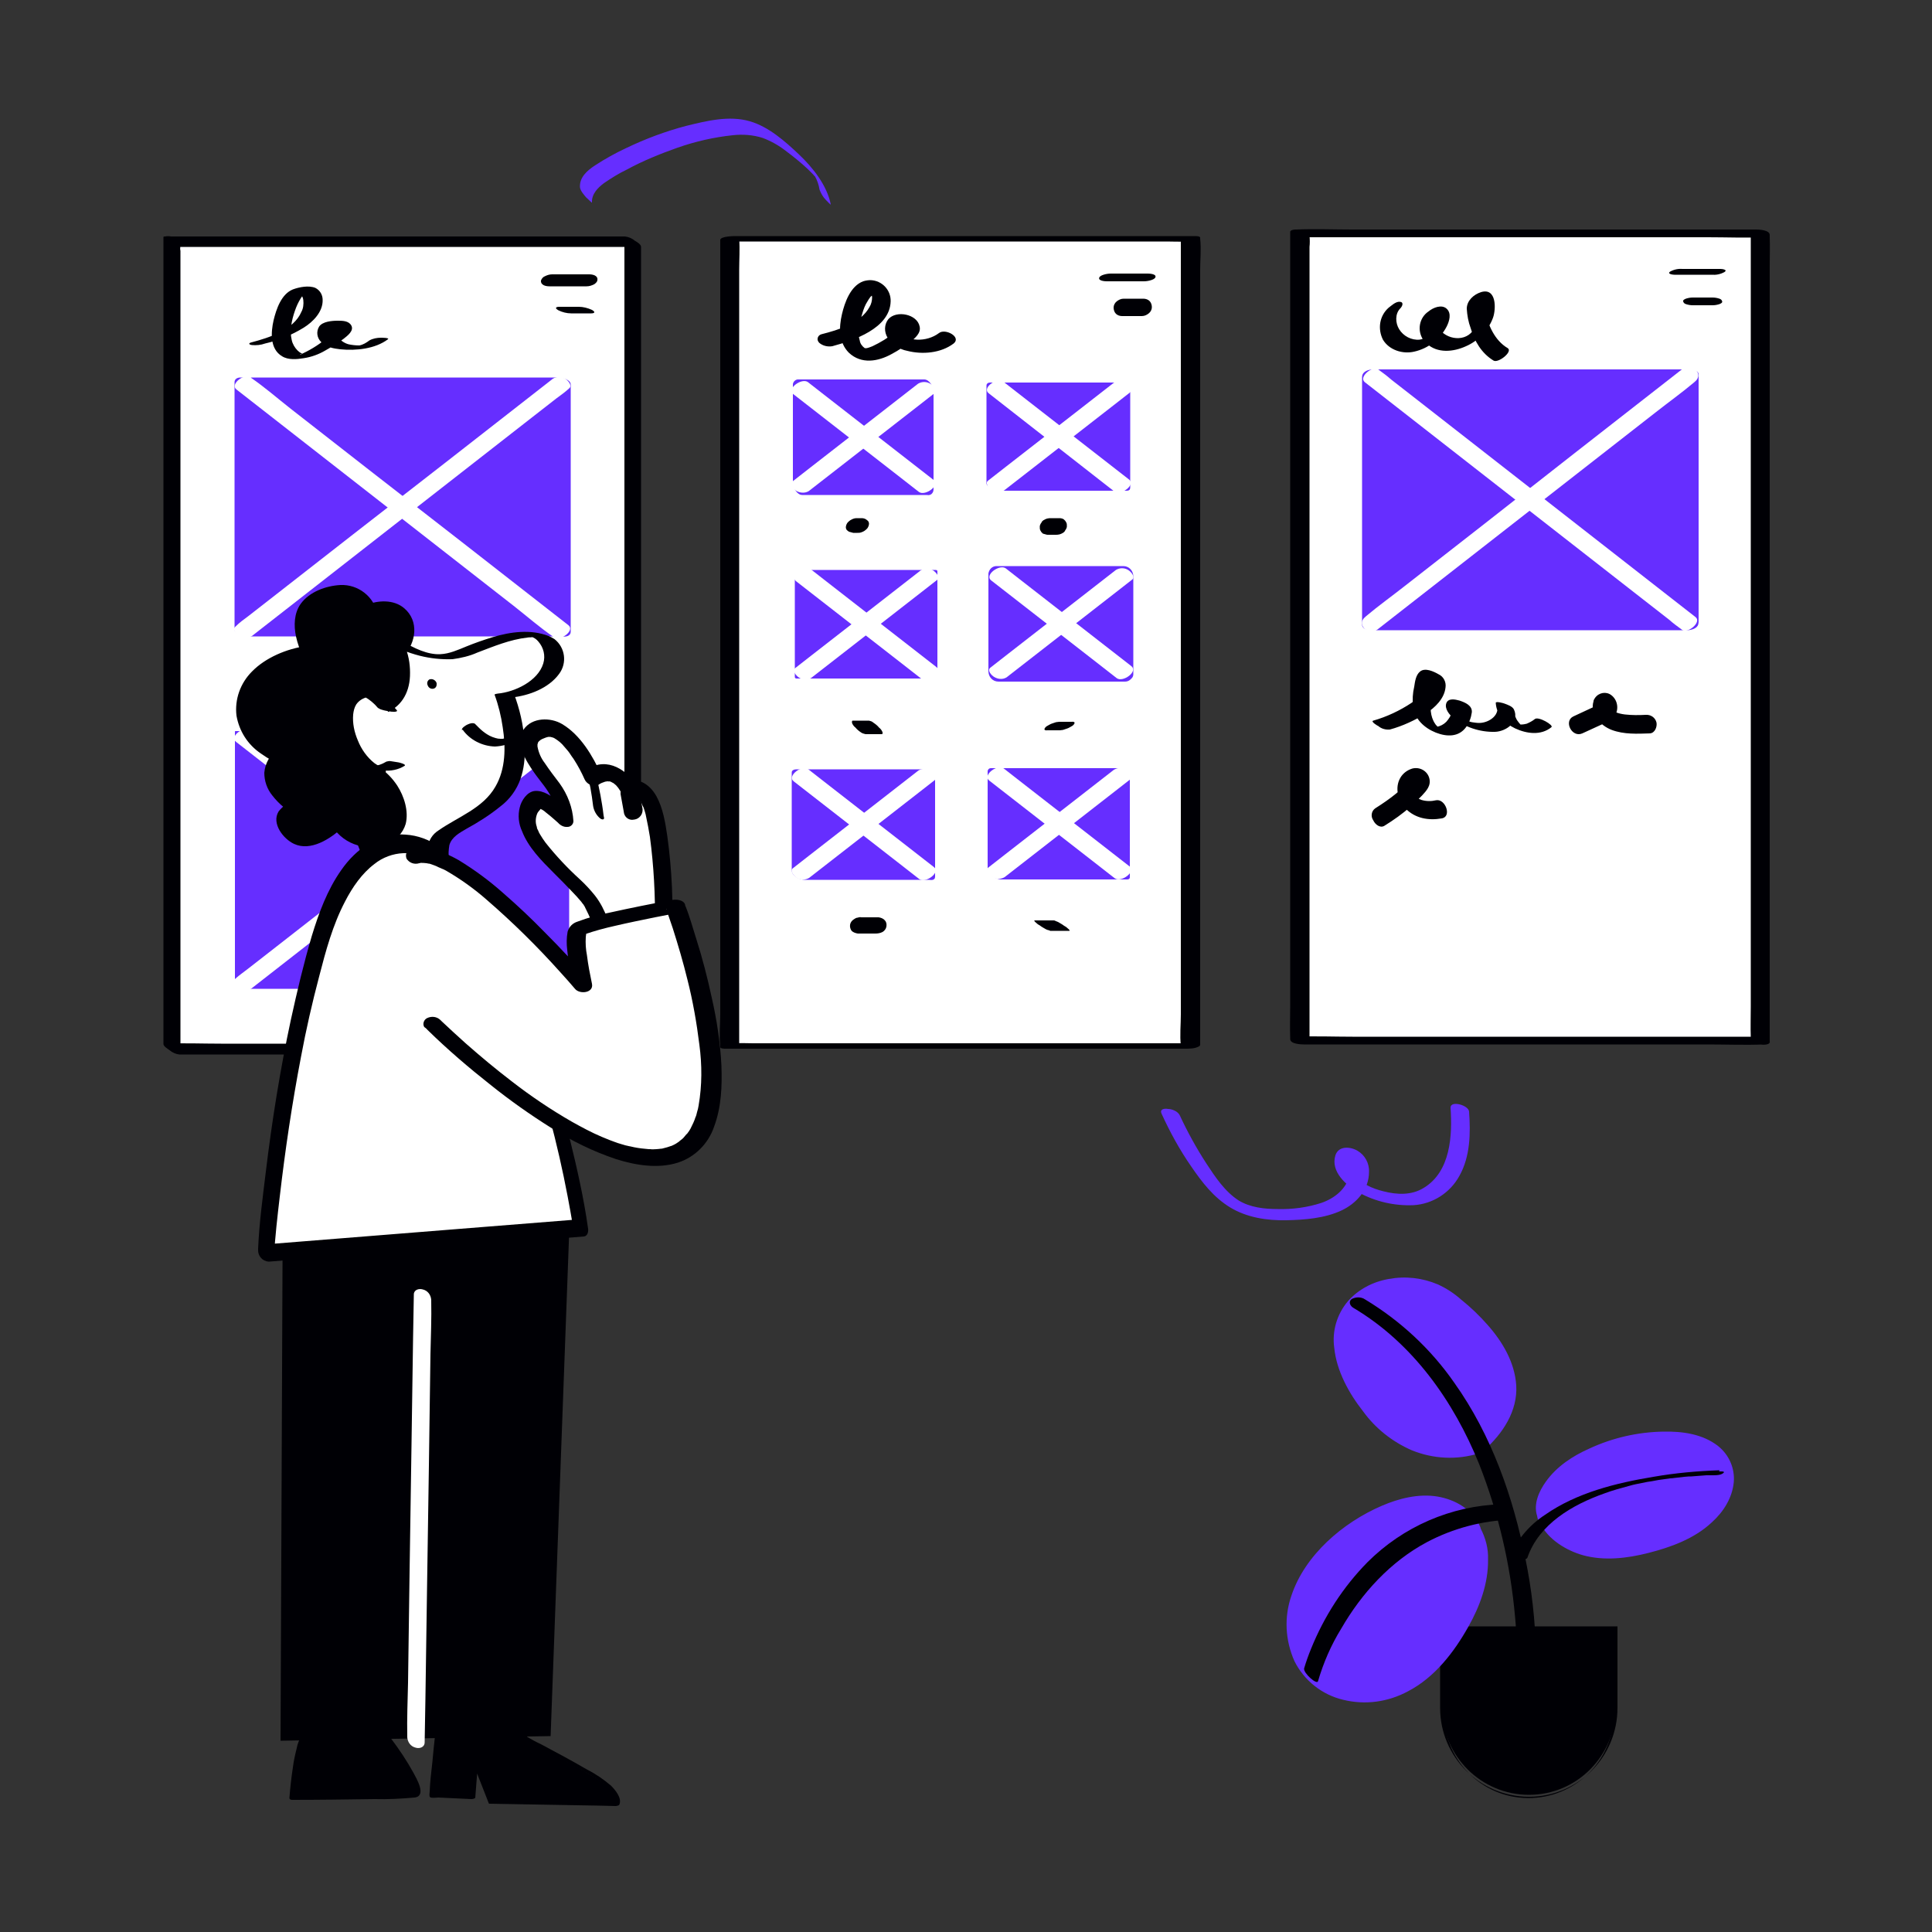 <svg version="1.1" id="prefix__yHyILFalen" xmlns="http://www.w3.org/2000/svg" x="0" y="0" viewBox="0 0 500 500" xml:space="preserve" class="prefix__pbimage_pbimage__wrapper__image__0LEis prefix__false"><rect x="0" y="0" width="500" height="500" fill="#333333" stroke="none"/><style>.prefix__st2{fill:#fff}.prefix__st1{fill:#662eff}.prefix__st0{fill:#000005}</style><g id="prefix__plant"><path class="prefix__st0" d="M395.7 464.5c-12.4 0-22.5-10.1-22.5-22.5v-20.6h44.9V442c0 12.4-10 22.5-22.4 22.5z" fill="#000005"/><path class="prefix__st0" d="M395.7 465c-12.7 0-23-10.3-23-23v-21.1h45.9V442c0 12.7-10.2 23-22.9 23zm-22-43.1V442c-.7 12.1 8.5 22.6 20.6 23.3 12.1.7 22.6-8.5 23.3-20.6.1-.9.1-1.8 0-2.7v-20.1h-43.9z" fill="#000005"/><path class="prefix__st1" d="M380.8 394.9s7.7 11.4-7.7 31.9-39.6 13.9-37.7-7.7 38.4-41 45.4-24.2z" fill="#662eff"/><path class="prefix__st1" d="M378.6 394.6c.2.4.4.8.6 1.1 0 .1.1.2.1.3-.1-.2 0-.1 0 0s.2.6.3.8c.2.7.4 1.3.5 2 .6 4.5.1 9-1.6 13.2-2.6 7.1-6.7 13.5-12.2 18.6-4.1 3.7-9.3 6.7-15 6.9-1.1.1-2.2 0-3.2-.2-.9-.1-1.7-.4-2.5-.7-.8-.4-1.6-.8-2.3-1.3-.8-.6-1.5-1.3-2.2-2.1-3.2-4-4-9.7-3.3-14.6 1.5-10.3 9.9-18.7 18.4-23.9 4-2.5 8.5-4.2 13.1-4.8 1-.1 2-.2 3-.1.1 0 .8.1 1.1.1l.4.1s-.4-.1-.1 0l.8.2c.6.1-.2-.1.2 0l.6.2c.3.1-.2-.1-.2-.1l.3.2c.1.1.7.5.3.1l.5.3.3.2s-.2-.2-.1 0c.4.3.7.6 1 1 .5 1 .9 1.7 1.2 2.5.6 1.3 5.3 2.5 4.5.6-1.9-4.5-6.4-7.1-11.1-7.9-4.9-.8-10 .5-14.4 2.4-10 4.3-19.9 12.7-23.4 23.3-1.9 5.5-1.6 11.5.8 16.9 2.5 5 7.1 8.7 12.6 10 5.7 1.4 11.6.6 16.8-2.2 6.9-3.6 11.9-10.1 15.6-16.7 3-5.3 5.2-11.3 5.1-17.4.1-2.8-.6-5.5-1.9-8l-.2-.3c-.7-.9-1.8-1.5-3-1.7-.6-.1-2 0-1.4 1zM401 393.4s6.6 13.9 28.6 7.3 22.7-28.9.4-29.3-34.2 15.1-29 22z" fill="#662eff"/><path class="prefix__st1" d="M398.6 394.2c2 4.2 6.8 7.1 11.1 8.3 5.5 1.5 11.4.8 16.9-.6 5.9-1.5 11.9-3.7 16.4-7.9 3-2.7 5.3-6.3 5.7-10.4.3-3.6-1.2-7.1-4.1-9.4-4-3.1-9.2-3.8-14.1-3.7-6.6.1-13.2 1.6-19.2 4.4-4.3 1.9-8.4 4.6-11.2 8.5-1.8 2.5-3.3 5.8-2.3 8.9.1.8.4 1.4.8 1.9.6.8 4.8-1.5 4.8-1.5-4.1-5.8 2.6-13 7.2-16 4-2.6 8.6-4 13.4-4.2 4.8-.3 10.2-.1 14.5 2.5 2.9 1.7 4.9 4.5 5.5 7.8.4 3.6-.7 7.1-2.9 9.9-5.7 7.5-16.5 10.4-25.5 8.5-4.7-1-9.9-4-12.1-8.5-.5-.7-5.1 1.2-4.9 1.5zM382.3 374s-18.3 7.3-31.1-15.4 10.6-31.9 23.1-22.4 23.4 24.3 8 37.8z" fill="#662eff"/><path class="prefix__st1" d="M381.1 372.4c1.2-.5 0 0-.4.1s-.7.2-1 .3c-.2.1-.4.1-.6.1-.2 0-1.3.2-.4.1-1.3.2-2.5.2-3.8.2h-.7l-1-.1c-.9-.1-1.7-.3-2.5-.5-1.8-.4-3.6-1.1-5.2-2-1.9-1.1-3.7-2.4-5.3-3.9-4.1-3.9-7.3-8.8-9.1-14.2-1.3-3.8-1.7-7.9 0-11.5.3-.6.7-1.2 1.1-1.7.4-.6.9-1.1 1.5-1.6.3-.3.7-.5 1-.8.6-.4-.2.1.1-.1l.5-.3 1.2-.6.6-.3c.1 0 .7-.3.2-.1.8-.3 1.7-.5 2.6-.7l.4-.1c.7-.1-.5 0 .2 0 .5-.1 1.1-.1 1.6-.1 1.6-.1 3.3.1 4.9.5.7.2 1.4.4 2.1.7.4.2.9.4 1.3.6l1 .5c2.1 1.4 4.1 3.1 6 4.9 4.3 3.9 8.3 8.8 9.7 14.6 1.5 6.4-1.6 12-6.3 16.2-2.4 2.2 1.3 4.5 3.3 2.7 4.8-4.3 8.7-10.1 8.3-16.8-.4-5.9-3.5-11.2-7.4-15.6-2.1-2.4-4.4-4.6-6.9-6.6-1.8-1.6-3.8-2.9-6-3.9-4-1.7-8.4-2.2-12.7-1.4-4.1.7-7.9 2.7-10.6 5.8-2.8 3.3-4.1 7.7-3.5 12 .6 6 3.8 11.8 7.5 16.5 3.2 4.4 7.5 7.8 12.5 10 5.6 2.3 11.8 2.6 17.5.8l.9-.3c1-.4 1.6-1.5 1.2-2.6 0-.1-.1-.1-.1-.2-1.1-1.2-2.6-1.1-3.7-.6z" fill="#662eff"/><path class="prefix__st0" d="M397.5 427.3c-.2-8-1.1-16-2.7-23.8-3.2-16.1-8.8-32.1-18.4-45.6-6.1-8.8-14-16.1-23.1-21.6-1-.7-2.4-.7-3.5-.1-.9.7-.4 1.8.5 2.3 15.3 9.1 25.9 24.1 32.5 40.4 5 12.7 8.1 26 9.3 39.6.2 2 .3 4 .4 6l.1 1.7v.2c0 1.2 1.1 1.8 2.1 2 .8 0 2.8 0 2.8-1.1z" fill="#000005"/><path class="prefix__st0" d="M445 380.5c-5.7.2-11.4.7-17.1 1.7-9.7 1.6-19.8 4.1-28 9.8-4.3 2.8-7.7 6.9-9.5 11.7-.1.3 2.4.2 2.5.1.5 0 2.2-.1 2.4-.7 3-8.7 11.7-13.7 19.9-16.6 2.1-.8 4.4-1.4 6.6-2 1-.3 2.1-.5 3.1-.7l1.5-.3.7-.1.6-.1c1-.2 2.1-.4 3.1-.5l1.4-.2c.2 0 .8-.1.3 0l.8-.1 2.6-.3 1.2-.1h.5-.2.3l3.9-.3h.6-.1.4c.9 0 2.6.1 3.4-.5s-.5-.5-1-.5l.1-.3zM341.1 435.1c1.4-4.8 3.4-9.4 6-13.6 5.3-9.2 12.8-17.4 22.2-22.4 6.8-3.6 14.4-5.6 22-5.8.9 0-.2-1.7-.4-2-.5-.6-1.5-2-2.4-2-13 .4-25.4 5.8-34.6 15-6.3 6.4-11.2 14-14.6 22.4-.7 1.7-1.3 3.4-1.8 5.1-.2 1.2 3.3 4.3 3.6 3.3z" fill="#000005"/></g><g id="prefix__wireframe"><path class="prefix__st2" d="M44.5 62.6h119.2v208.9H44.5z"/><path class="prefix__st0" d="M161.6 270.1H57.2c-4.8 0-9.7-.2-14.5 0h-.2l4.2 2.6V64.9c-.1-.4-.1-.7 0-1.1-.1.1-.2.1.1.1h118.9l-4.1-2.6v208.9c0 .7 1.3 1.4 1.9 1.7.1.1 2.4 1.2 2.4.8V72.3v-8.4c0-.7-1.1-1.3-1.6-1.6-.7-.6-1.6-1-2.6-1.1H44.3c-.5-.1-1.1-.1-1.6 0h-.2l-.2.1v208.9c0 .6 1.2 1.3 1.6 1.6.7.6 1.6 1 2.5 1.1h117.4c.5.1 1.1.1 1.6 0h.2c.6 0-1.1-1.4-1.2-1.5-.8-.7-1.7-1.2-2.8-1.3z"/><path class="prefix__st0" d="M142.2 74.1h9.6c.7 0 1.3-.2 1.9-.5.4-.2.9-.7.9-1.1.2-1.2-1.2-1.5-2.1-1.5h-9.6c-.7 0-1.3.2-1.9.5-.5.2-.8.6-1 1.1-.1 1.2 1.2 1.5 2.2 1.5zM147.8 81.1h5.2c.1 0 .8 0 .8-.3s-.5-.5-.6-.6c-1.1-.5-2.3-.8-3.4-.8h-5.1c-.1 0-.8 0-.8.3s.5.5.6.6c1 .5 2.2.8 3.3.8z"/><path class="prefix__st2" d="M336.4 60.4h119.1v208.9H336.4z"/><path class="prefix__st0" d="M454.4 268.3H350c-4.8 0-9.7-.2-14.5 0h-.2l3.6 1.4V63.9c.1-.9.1-1.9 0-2.8v-.3l-1.4.6H442c4.8 0 9.7.2 14.5 0h.2l-3.6-1.4v200.4c0 2.7-.1 5.4 0 8.1v.4c0 1.5 4.9 2 4.9.8V69.2c0-2.7.1-5.4 0-8.1v-.3c0-1.3-2.8-1.4-3.6-1.4H350c-4.8 0-9.7-.2-14.5 0h-.2c-.3 0-1.4.1-1.4.6v200.4c0 2.7-.1 5.4 0 8.1v.4c0 1.3 2.8 1.4 3.6 1.4H442c4.8 0 9.7.2 14.5 0h.2c.7 0 1.8-.3 1.1-1.1s-2.4-.9-3.4-.9z"/><path class="prefix__st0" d="M433.3 71.1h9.6c1.2.1 2.3-.1 3.4-.7.9-.6-.6-.8-1-.8h-9.7c-1.2-.1-2.3.1-3.4.7-.8.6.7.8 1.1.8zM438.1 79h5.1c.6 0 1.2-.1 1.8-.3.2-.1.8-.3.7-.7s-.4-.6-.7-.7c-.6-.2-1.2-.3-1.8-.3h-5.1c-.6 0-1.2.1-1.8.3-.2.1-.8.3-.7.7s.4.6.7.7c.6.2 1.2.3 1.8.3z"/><path class="prefix__st1" d="M354.9 97.2H437v64.1h-82.1z"/><path class="prefix__st1" d="M437.5 159.6h-82.1l2 1.4V96.9l-2.9 2h82.1l-2-1.4v64.1c0 2.2 5 1.6 5-.6V96.9c0-.9-1.3-1.3-2-1.3h-82.2c-1.2 0-2.9.5-2.9 2v64.1c0 .9 1.3 1.4 2 1.4h82.1c1 0 2.6-.4 2.9-1.5s-1.1-2-2-2z"/><path class="prefix__st2" d="M353.2 98.9l8.2 6.4 19.6 15.3 23.7 18.5 20.5 16 6.8 5.3c1 .9 2.1 1.7 3.2 2.5l.1.1c1.4 1.1 5.2-2 3.5-3.3l-8.2-6.4L411 138l-23.7-18.5-20.5-16-6.8-5.3c-1-.9-2.1-1.7-3.2-2.5l-.1-.1c-1.3-1.1-5.2 1.9-3.5 3.3z"/><path class="prefix__st2" d="M356.5 162.9l8.2-6.4 19.6-15.3 23.7-18.5 20.5-16c3.3-2.6 6.8-5.1 10-7.8l.1-.1c2.6-2-.9-5.2-3.2-3.3l-8.2 6.4-19.6 15.3-23.6 18.5-20.5 16c-3.3 2.6-6.8 5.1-10 7.8l-.1.1c-2.6 2 .8 5.1 3.1 3.3zM188.9 61.8H308v208.9H188.9z"/><path class="prefix__st0" d="M309.2 270H194.9c-1.5 0-3.1-.1-4.7 0h-.2l1.3.4V69.9c0-2.7.2-5.4 0-8.1v-.3l-3.7 1H302c1.5 0 3.1.1 4.7 0h.2l-1.3-.4v200.4c0 2.6-.3 5.5 0 8.1v.4c0 .7 5 .4 5-.6V69.9c0-2.7.3-5.5 0-8.1v-.3c0-.4-1.1-.4-1.3-.4H190.1c-.5 0-3.7.1-3.7 1v200.4c0 2.6-.3 5.5 0 8.1v.4c0 .4 1.1.4 1.3.4H306.8c.9 0 2.6 0 3.4-.6s-.5-.8-1-.8z"/><path class="prefix__st1" d="M207.2 100.5h32.5v25.3h-32.5z"/><path class="prefix__st1" d="M239.2 123.5h-32.5l2.4 3.1v-25.3l-1.5 1.4h32.5l-2.4-3.1V125c0 1.3.8 2.5 1.9 3 .7.3 1.5.1 1.8-.6.1-.2.2-.5.2-.7v-25.4c0-1.2-1.1-3.1-2.4-3.1h-32.5c-.7-.1-1.4.5-1.5 1.2V125c0 1.2 1.1 3.1 2.4 3.1h32.5c2.8 0 1.2-4.6-.9-4.6z"/><path class="prefix__st2" d="M205.3 102l28.4 22.1 4.1 3.2c1.6 1.2 5.6-1.7 3.8-3.1l-28.4-22.1-4.1-3.2c-1.6-1.2-5.6 1.7-3.8 3.1z"/><path class="prefix__st2" d="M209.3 127.1l28.4-22.1 4.1-3.2c.9-.7-.3-2-.9-2.4-1-.7-2.3-.7-3.3-.1l-28.4 22.1-4.1 3.2c-.9.7.3 2 .9 2.4 1 .6 2.3.7 3.3.1z"/><path class="prefix__st0" d="M215.4 89.6c5.5-1.5 14.9-4.6 15.1-11.6.1-2.9-2.2-5.4-5.2-5.5-.6 0-1.3.1-1.9.3-3.3 1.2-4.8 5.5-5.5 8.5-.8 3.4-.9 7.3 1.8 10 3.2 3 7.5 2.3 11.1.3 1.7-.9 3.3-2 4.8-3.1 1.2-1 2.8-2.3 2.4-4-.6-3.2-6-4.3-8.1-1.9-1.1 1.4-1.1 3.3-.2 4.8 1.2 1.8 3 3 5.1 3.4 3.9 1 8.7.6 12-1.9 2.1-1.7-2.2-4-3.8-2.7-1.6 1.2-3.7 1.8-5.7 1.7-1.4-.1-3.5-.3-3.4-2.2 0-.2.4-.8.3-.9 0 .1-.8-.3-1-.3-.4 0 .1-.2-.3.2l-1.2 1.2c-1.8 1.5-3.8 2.7-5.9 3.7-.5.2-1 .4-1.5.5h-.6s.2.1.1 0c-.7-.5-1.2-1.2-1.3-2-.7-2.2 0-4.9.7-7.1.3-1 .7-2.1 1.3-3 .2-.4.5-.8.8-1.2.1-.1 1.2-1.1 1.2-1s-1.2-.2-1.2-.2.2.8.2.4c0 .3.2.6.2.9 0 .9-.2 1.8-.7 2.6-2.3 4.2-8.1 5.9-12.4 7-.7.2-1.1.8-1 1.5.1.3.2.5.4.7.9.8 2.2 1.1 3.4.9zM359.3 79.7c-2.3 2.1-2.8 5.4-1.4 8.2 1.6 2.7 5.1 3.8 8.1 3.1 3.6-.8 6.7-3.2 8.4-6.5.7-1.4 1.3-3.4 0-4.6s-3.5-.3-4.7.7c-2.4 1.6-3 4.9-1.4 7.3.3.4.6.7.9 1 2.8 2.6 6.9 2.2 10.2.7 3.2-1.4 5.8-4.1 7-7.4.8-2.3.9-7.8-3.1-6.6-1.9.6-3.7 2.2-3.7 4.3.1 1.7.4 3.4 1 5 1 3.4 2.8 6.5 5.9 8.4 1.2.8 5.1-2.3 3.7-3.2-3.4-2-5.1-6-5.9-9.7-.2-.8-.4-1.7-.4-2.6v-.6l-2.4 1.5.3.2c.4.4.6.9.7 1.5.3 1.9-.2 3.8-1.4 5.3-2.4 3.1-7.7 2-9.2-1.6-.2-.5-.3-1-.3-1.5 0-.3.3-.9.2-1.1l-.9.6c-1 .2-1.1.5-.6.7 0 .1.2.3.3.4.3.6.3 1.3 0 1.9-.4 1.5-1.7 2.6-3.2 2.8-2.1.2-4.2-.9-5.3-2.7-1-1.6-1.1-4 .3-5.4.5-.5 1-1.6-.1-1.7s-2.2 1-3 1.6z"/><path class="prefix__st1" d="M63.1 99.2h82.1v64.1H63.1z"/><path class="prefix__st1" d="M144.3 161.8H62.2l3.3 1.8V99.5l-1.5 1.2h82.1l-3.3-1.8v64c0 1.8 4.9 2.8 4.9.6v-64c0-1.3-2.4-1.8-3.3-1.8H62.2c-.8 0-1.5.4-1.5 1.2v64c0 1.3 2.4 1.8 3.3 1.8h82.1c.9 0 1.9-.6 1.4-1.6s-2.2-1.3-3.2-1.3z"/><path class="prefix__st2" d="M61.2 100.8l8.2 6.4L89 122.5l23.7 18.5 20.5 16c3.3 2.6 6.5 5.4 10 7.8l.1.1c1.6 1.2 5.6-1.7 3.8-3.1l-8.2-6.4-19.6-15.3-23.8-18.5-20.5-16c-3.3-2.6-6.5-5.4-10-7.8v-.1c-1.6-1.3-5.6 1.7-3.8 3.1z"/><path class="prefix__st2" d="M65.2 164.6l8.2-6.4L93 142.9l23.7-18.5 20.5-16 6.8-5.3c1.1-.8 2.2-1.6 3.2-2.5l.1-.1c.9-.7-.3-2-.9-2.4-1-.7-2.3-.7-3.3-.1l-8.2 6.4-19.6 15.3-23.8 18.5-20.5 16-6.8 5.3c-1.1.8-2.2 1.6-3.2 2.6l-.1.1c-.9.7.3 2 .9 2.4 1.1.6 2.4.6 3.4 0z"/><path class="prefix__st1" d="M63 190.5h82.1v64.1H63z"/><path class="prefix__st1" d="M143 253.2H60.9l4.2 2.6v-63.5c0-.1.1-.7-.1-.5.2-.2 1.6 0 1.8 0h52.6c9.1 0 18.2.2 27.2 0h.4l-4.2-2.5.2 63.9c-.1.7 1.4 1.4 1.9 1.7.1.1 2.4 1.1 2.4.9v-64.1c0-.6-1.3-1.2-1.7-1.4-.7-.6-1.6-1-2.5-1.1H60.9l-.1.1v64.1c0 .6 1.3 1.2 1.7 1.4.7.6 1.6 1 2.5 1.1h82.1c.5 0-1.2-1.3-1.2-1.3-.9-.8-1.9-1.2-2.9-1.4z"/><path class="prefix__st2" d="M61.1 192l8.2 6.4 19.6 15.3 23.7 18.5 20.5 16c3.3 2.6 6.5 5.4 10 7.8l.1.1c1.6 1.2 5.6-1.7 3.8-3.1l-8.2-6.4-19.6-15.3-23.8-18.5-20.5-16c-3.3-2.6-6.5-5.4-10-7.8l-.1-.1c-1.5-1.2-5.6 1.7-3.7 3.1z"/><path class="prefix__st2" d="M65.1 255.8l8.2-6.4 19.6-15.3 23.7-18.5 20.5-16 6.8-5.3c1.1-.8 2.2-1.6 3.2-2.5l.1-.1c.9-.7-.3-2-.9-2.4-1-.7-2.3-.7-3.3-.1l-8.2 6.4-19.6 15.3-23.7 18.5-20.5 16-6.8 5.3c-1 .8-2.2 1.6-3.2 2.5l-.1.1c-.9.7.3 2 .9 2.4 1 .7 2.3.7 3.3.1z"/><path class="prefix__st0" d="M68.6 88.9c3.5-.8 6.9-2.2 10-4.1 2.4-1.5 5-4.1 4.9-7.2 0-1.3-.7-2.5-1.9-3.1-1.7-.7-4.2-.2-5.8.4-3 1.2-4.3 5.1-5 8-.7 3.1-1 7.4 2.2 9.3 1.6 1 3.8.8 5.6.5 2-.3 3.9-1 5.6-2 1.6-.9 3.2-1.9 4.7-3 1-.8 2.8-2.1 2-3.5-.7-1.2-2.3-1.2-3.5-1.2-1.5 0-3.9.2-4.8 1.5-.8 1.3-.6 2.9.5 4 1.3 1.4 3.3 1.7 5 1.9 4 .4 9-.1 12.3-2.6.5-.4-1.7-.4-1.8-.4-1 0-2.1.2-3 .7-.8.6-1.6 1.1-2.6 1.3-.9 0-1.9-.1-2.8-.3-1.9-.5-4-2.5-3-4.7.1-.1.4-.5.5-.7l.2-.2-3 .4c.4.3.7.2 1 .7.6 1-.2 1.9-1 2.6-1.9 1.7-4.1 3.1-6.4 4.2l-.8.4c0-.6 1.8.4.4-.3-.4-.2-.8-.5-1.1-.8-.7-.7-1.3-1.7-1.5-2.7-.6-2.4 0-5.2.8-7.5.4-1.2.9-2.3 1.6-3.4.3-.4.6-.9 1-1.3l.5-.5c.2-.1.3-.3.5-.3-2.6-.2-3.5 0-2.6.5.6.6 1.1 1.3 1.2 2.2.1 1 0 2.1-.5 3-2 4.7-8.4 6.7-12.9 7.9-.9.2-.7.6.1.7 1.1.1 2.3 0 3.4-.4zM69.9 174.4c.3.8.3 1.8-.1 2.6-.2.4-1.1 1.9-1.6 1.8l1.6.8c1.3 1.1 0 1.3.6.6.1-.2.3-.3.5-.5.5-.4 1.1-.7 1.7-.9 1.4-.5 2.9-.9 4.5-1.1 1.1-.2 2.3-.1 3.3.3-.1-.1-.1-.4.1.1-.1-.4-.1.1-.1.1s-.1.2-.2.3l3.5 2.8c0-.4.8-1.1 1.2-1.4.6-.5 1.3-.9 2.1-1.2.5-.2 1.1-.2 1.7.1.2.1.4.2.5.4l-.1-.1c0 1.3.7 2.5 1.9 2.9.8.4 1.8 0 2.2-.8.1-.2.1-.4.1-.7 0-3.6-2.9-6.5-6.5-6.6-3.1.1-6.9 2.7-7.2 5.9-.2 1.5 1.8 4 3.5 2.8 3.5-2.5 1-7.8-2.3-9.1-2-.6-4.1-.7-6.1-.2-2 .3-4 .9-5.8 1.9-1.8 1-2.8 3.1-2.5 5.1.5 2.4 2.8 4 5 2.6 3.1-1.9 4-6.1 2.7-9.4-.4-1-1.6-2.1-2.8-1.8s-1.8 1.8-1.4 2.7z"/><path class="prefix__st1" d="M257.8 100.3h32.5v25.3h-32.5z"/><path class="prefix__st1" d="M288.8 124.3h-32.5l3.8 1.9v-25.3l-1 .8h32.5l-3.8-1.9v25.3c0 1.4 4.7 2.8 4.7 1.1v-25.3c0-.6-1-1.1-1.4-1.3-.7-.4-1.6-.6-2.4-.6h-32.4c-.5 0-1 .2-1 .8v25.3c0 .6 1 1.1 1.4 1.3.7.4 1.6.6 2.4.6h32.5c1 0 1.1-.8.5-1.5-.9-.8-2.1-1.2-3.3-1.2z"/><path class="prefix__st2" d="M255.9 101.8l28.4 22.2 4.1 3.2c1.6 1.2 5.6-1.7 3.8-3.1L263.8 102l-4.1-3.2c-1.6-1.3-5.7 1.6-3.8 3z"/><path class="prefix__st2" d="M259.9 126.9l28.4-22.1 4.1-3.2c.9-.7-.3-2-.9-2.4-1-.7-2.3-.7-3.3-.1l-28.4 22.1-4.1 3.2c-.9.7.3 2 .9 2.4 1 .7 2.3.7 3.3.1z"/><path class="prefix__st1" d="M207.9 148.9h32.5v25.3h-32.5z"/><path class="prefix__st1" d="M242.1 172.8h-32.5l.5.4v-25.3l-3.9 2.4h32.5l-.5-.4v25.3c0 1.1 4.4-.7 4.4-2v-25.3c0-.3-.2-.4-.5-.4h-32.5c-.9.1-1.7.4-2.4.9-.4.3-1.5.9-1.5 1.5v25.3c0 .3.2.4.5.4h32.5c1.2-.1 2.3-.6 3.1-1.4.4-.3 1.3-1.4.3-1.4z"/><path class="prefix__st2" d="M206 150.4l28.4 22.1 4.1 3.2c1.6 1.2 5.6-1.7 3.8-3.1l-28.4-22.1-4.1-3.2c-1.6-1.2-5.6 1.7-3.8 3.1z"/><path class="prefix__st2" d="M210 175.4l28.4-22.1 4.1-3.2c.9-.7-.3-2-.9-2.4-1-.7-2.3-.7-3.3-.1l-28.4 22.1-4.1 3.2c-.9.7.3 2 .9 2.4 1 .7 2.3.8 3.3.1z"/><path class="prefix__st1" d="M258.4 148.7h32.5V174h-32.5z"/><path class="prefix__st1" d="M290.5 171.7H258l2.8 2.7v-25.3l-2.1 1.9h32.5l-2.8-2.7v25.3c0 1.3.9 2.5 2.2 2.7 1.1.2 2.7-.5 2.7-1.8v-25.3c0-1.5-1.1-2.7-2.6-2.7h-32.8c-1.1 0-1.9.8-2.1 1.9v25.3c0 1.5 1.1 2.7 2.6 2.7h32.8c1.2 0 2.1-1.1 2.1-2.2v-.2c-.3-1.5-1.5-2.4-2.8-2.3z"/><path class="prefix__st2" d="M256.5 150.2l28.4 22.1 4.1 3.2c1.6 1.2 5.6-1.7 3.8-3.1l-28.4-22.1-4.1-3.2c-1.6-1.2-5.6 1.7-3.8 3.1z"/><path class="prefix__st2" d="M260.5 175.3l28.4-22.1 4.1-3.2c.9-.7-.3-2-.9-2.4-1-.7-2.3-.7-3.3-.1l-28.4 22.1-4.1 3.2c-.9.7.3 2 1 2.4 1 .6 2.2.7 3.2.1z"/><path class="prefix__st1" d="M207.3 200.6h32.5v25.3h-32.5z"/><path class="prefix__st1" d="M238.7 224.3h-32.5l3.4 2.5v-25.3l-1.2.9h32.4l-3.4-2.5v25.3c0 1.8 4.6 3.7 4.6 1.7v-25.3c0-1.5-2.1-2.5-3.4-2.5h-32.5c-.5 0-1.2.2-1.2.8v25.3c0 1.5 2.1 2.5 3.4 2.5h32.4c1 0 1.4-.8.9-1.7-.5-1-1.7-1.7-2.9-1.7z"/><path class="prefix__st2" d="M205.4 202.2l28.4 22.1 4.1 3.2c1.6 1.2 5.6-1.7 3.8-3.1l-28.4-22.1-4.1-3.2c-1.6-1.3-5.6 1.7-3.8 3.1z"/><path class="prefix__st2" d="M209.4 227.2l28.4-22.1 4.1-3.2c.9-.7-.3-2-.9-2.4-1-.7-2.3-.7-3.3-.1l-28.4 22.1-4.1 3.2c-.9.7.3 2 .9 2.4 1 .7 2.3.7 3.3.1z"/><path class="prefix__st1" d="M257.9 200.4h32.5v25.3h-32.5z"/><path class="prefix__st1" d="M288.9 224h-32.5l3.6 2.8v-25.3l-.8.7h32.5l-3.6-2.8v25.3c0 1.1 1.1 2 2 2.5.5.2 2.3.8 2.3-.3v-25.3c0-1.6-2.2-2.8-3.6-2.8h-32.4c-.4 0-.7.3-.8.7v25.3c0 1.6 2.2 2.8 3.6 2.8h32.5c1.2 0 .6-1.4.2-1.9-.7-1.1-1.8-1.6-3-1.7z"/><path class="prefix__st2" d="M256 202l28.4 22.1 4.1 3.2c1.6 1.2 5.6-1.7 3.8-3.1l-28.4-22.1-4.1-3.2c-1.6-1.3-5.6 1.7-3.8 3.1z"/><path class="prefix__st2" d="M260 227l28.4-22.1 4.1-3.2c.9-.7-.3-2-.9-2.4-1-.7-2.3-.7-3.3-.1l-28.4 22.1-4.1 3.2c-.9.7.3 2 .9 2.4 1 .7 2.3.7 3.3.1z"/><path class="prefix__st0" d="M220.8 137.9h1.1c.3 0 .6 0 .9-.1.3-.1.6-.2.9-.4.3-.2.5-.4.7-.6.2-.2.3-.5.4-.7l.1-.5c0-.3-.1-.7-.4-.9l-.4-.3c-.3-.2-.7-.3-1.1-.3h-1c-.3 0-.7 0-1 .1-.3.1-.6.2-.9.4-.3.2-.5.4-.7.6-.2.2-.3.5-.4.7l-.1.5c0 .3.1.7.4.9l.4.3c.3.1.7.2 1.1.3zM271.1 138.4h2.1c.3 0 .6 0 1-.1.3-.1.6-.2.9-.4.3-.2.5-.4.6-.7.2-.2.3-.5.4-.8v-.6c0-.4-.2-.7-.4-1l-.4-.4c-.3-.2-.7-.3-1.1-.3H272c-.3 0-.6 0-1 .1-.3.1-.6.2-.9.4-.3.2-.5.4-.6.7-.2.2-.3.5-.4.8v.6c0 .4.2.7.4 1l.4.4c.5.1.9.3 1.2.3zM224 190h4.2c.3 0 .2-.4.2-.5-.2-.5-.5-.9-.9-1.2-.4-.5-.9-.9-1.5-1.3-.3-.3-.7-.4-1.1-.5h-4.2c-.3 0-.2.4-.2.6.2.5.5.9.9 1.2.4.5.9.9 1.5 1.3.3.2.7.3 1.1.4zM271.2 189h3.1c.3 0 .5-.1.8-.1l.9-.3c.3-.1.6-.2.9-.4.2-.1.5-.3.7-.4l.3-.3c.1-.1.2-.3.2-.5-.2-.3-.6-.2-.9-.2h-3.1c-.3 0-.5.1-.8.1l-.9.3c-.3.1-.6.2-.9.4-.2.1-.5.3-.7.4l-.3.3c-.1.1-.2.3-.2.5.2.3.6.2.9.2zM222 241.6h4.5c.7 0 1.3-.1 1.9-.4.5-.3.9-.8 1-1.4.1-.6 0-1.2-.4-1.6-.4-.5-1-.7-1.6-.8h-4.5c-.3-.1-.7 0-1 .1-.3 0-.6.2-.9.4-.5.3-.9.8-1 1.4-.1.6.1 1.2.4 1.6.4.4 1 .6 1.6.7zM271.8 240.9h4.9c.3 0 0-.3-.1-.4-.4-.4-.8-.7-1.2-.9-.5-.4-1.1-.7-1.6-1l-.5-.2c-.2-.1-.4-.2-.6-.2h-4.9c-.3 0 0 .3.1.4.4.4.8.7 1.2.9.5.4 1.1.7 1.6 1l.5.2c.2 0 .4.1.6.2zM286.4 72.8h9.6c.6 0 1.3-.1 1.9-.3.3-.1.9-.3 1.1-.7.4-.9-1.5-1-1.9-1h-9.6c-.6 0-1.3.1-1.9.3-.3.1-.9.3-1.1.7-.4.9 1.5 1 1.9 1zM290.4 81.8h5.1c.7 0 1.3-.3 1.8-.7.5-.4.8-1 .8-1.6 0-.6-.2-1.2-.6-1.6-.4-.4-1-.6-1.6-.6h-5.1c-.7 0-1.3.3-1.8.7-.5.4-.8 1-.8 1.6 0 .6.2 1.2.6 1.6.4.4 1 .6 1.6.6zM359.7 188.8c3.3-.9 6.5-2.4 9.4-4.2 2.3-1.5 4.7-3.8 5-6.7.2-1.4-.5-2.8-1.8-3.4-1.2-.7-3.5-1.8-4.8-.7-1.1.9-1.3 2.6-1.5 3.9-.4 1.7-.5 3.4-.3 5.1.4 3.3 2.9 5.6 5.9 6.8 2.8 1.1 5.9 1.2 7.8-1.4.8-1.1 1.3-2.4 1.5-3.8.2-1.8-1.7-2.6-3.2-3.1-1.1-.3-2.9-.7-3.4.7s.8 3 1.8 3.8c3 2.4 6.9 3.7 10.8 3.6 2.9-.1 6.4-2.6 4.9-5.8-.4-.8-1.6-1.2-2.4-1.5-.2-.1-2.3-.7-2.3-.2.2 3.1 2.3 5.3 5 6.6 3 1.4 6.7 1.9 9.4-.3.7-.5-3.4-2.9-4.3-2.1-.6.5-1.4.9-2.1 1.2-.4.1-.9.2-1.4.2h-.3c-.5-.1-.3 0 .4.2-.2.1-1.2-1.3-1.3-1.5-.4-.8-.7-1.6-.7-2.5l-4.6-1.7c1.4 2.9-1.8 5.1-4.4 5.1-.6 0-1.2-.1-1.9-.2-.6-.2-.4 0-.9-.4s-.8-.9-1-1.4c-.1-.3-.3-1.9.5-1.8l-2.3-.8.2.1-1.3-.8c.5.5-.2 2.2-.4 2.7-.3.9-.8 1.6-1.4 2.3-.7.7-1.5 1.1-2.4 1.3h-.4c1 .5 1.2.5.7.2-.2-.4-.6-.6-.8-1-1.3-1.9-1.3-4.3-1-6.5.1-1.1.5-5.3 2.1-5.3l-1.5-.3c-2.5-.7-1.6-1.4-1.5.1 0 .4 0 .8-.1 1.1-.1.8-.4 1.5-.8 2.1-.9 1.4-2 2.5-3.3 3.4-3 2-6.4 3.6-9.9 4.6-.8.2 1.2 1.4 1.3 1.4.8.7 1.9 1 3 .9zM409.5 189.8l4.8-2.2c1.4-.6 2.9-1.2 3.7-2.5 1-1.7.6-4-1-5.2-1.3-1-3.2-.7-4.2.7-.2.3-.4.6-.4.9-1 3.3 1.8 6.3 4.7 7.4 3.2 1.2 6.6 1 9.9.9 1.3-.1 1.9-1.7 1.7-2.8-.3-1.3-1.5-2.1-2.8-2-1.8.1-3.6.1-5.4-.1-.8-.1-1.7-.3-2.4-.6-.5-.2-.9-.5-1.3-.9-.2-.2 0 .2 0-.1v-.1.1c-.5-.6-2.4 1.3-2.7-.3l.1-.9c.1-.1.1-.1 0 0s0 .1-.1.1c-.3.2-.7.4-1.1.5l-5.8 2.7c-2.6 1.2-.4 5.6 2.3 4.4zM358.3 213.7c2.4-1.5 4.7-3.1 6.8-5 1-.9 2-1.9 2.9-2.8 1.2-1.3 2.4-2.6 1.9-4.5s-2.5-3-4.4-2.5c-1.3.4-2.4 1.2-3.1 2.4-1.5 2.6-.6 5.9 1.4 8 2.5 2.5 5.9 3.1 9.3 2.5 2.7-.4 1-5.1-1.4-4.7-1.3.3-2.6.3-3.9-.1l-.7-.3c-.4-.1.1.1-.3-.1-.1-.1-.8-.6-.4-.3-.1-.1-.6-.8-.3-.3-.1-.1-.4-.9-.2-.4 0-.1-.1-.3-.1-.4 0 .3 0 .2 0 0 0-.6-.1.4 0-.2v-.1c0-.1.1-.2.2-.4.2-.3.4-.5.6-.8.1 0 .7-.3.4-.2l.4-.1c-.5 0-1-.4-1.2-.9l-.4-1.2c0-.5.2-.6-.1-.2l-.6.7c-.4.4-.7.8-1.1 1.1-.8.8-1.7 1.6-2.6 2.4-1.7 1.4-3.6 2.7-5.5 3.9-1 .7-1.2 2.1-.5 3.1.5 1.1 1.8 2.1 2.9 1.4z"/><path class="prefix__st1" d="M153.2 52.4c-.1-2.2 1.5-3.8 3.1-5 1.9-1.3 3.8-2.5 5.9-3.5 4.2-2.3 8.7-4.1 13.2-5.7 4.6-1.6 9.4-2.7 14.2-3.2 2.6-.3 5.3-.1 7.8.7 2.1.8 4.1 1.9 5.9 3.3 2 1.5 4 3.1 5.8 4.8l1.4 1.4c.1.2.3.3.4.5 0-.1-.2-.3 0-.1.6 1.1 1 2.2 1.2 3.5.4 1 .9 1.9 1.6 2.6.2.2 1.4 1.5 1.3 1.2-1-5-4.7-9.6-8.3-13s-7.8-7.1-12.6-8.5c-5.4-1.6-11.3-.1-16.6 1.2-5.3 1.4-10.4 3.3-15.4 5.7-2.8 1.3-5.5 2.8-8.1 4.5-2 1.3-4.1 3.1-3.9 5.7.1.9 1.1 2 1.6 2.6.4.3 1.6 1.6 1.5 1.3zM300.6 288.2c2.2 4.8 4.7 9.4 7.7 13.7 2.8 4.1 5.8 8 10.1 10.6s9.5 3.4 14.5 3.3c4.7-.1 9.9-.5 14.2-2.5 3.9-1.8 7.2-5.4 7.2-10 .1-2.3-1.1-4.4-3-5.5-1.9-1.1-4.9-1.3-5.7 1.2-1.3 4.2 2.8 7.8 6 9.6 4.4 2.4 9.3 3.5 14.2 3.3 5-.3 9.5-3.2 11.9-7.6 2.8-5 2.9-11 2.5-16.6-.1-1.7-4.9-3-4.8-1 .5 7.2 0 16.5-6.9 20.7-3.2 2-7 1.8-10.5.9-2.8-.7-6.1-2-7.5-4.7-.3-.6-.4-1.3-.4-1.9 0-.4.1-.7.2-1.1.1-.1.1-.3.2-.4l.2-.2c-1.7-.8-2.4-1-1.8-.4.1.3.3.6.4.9.1.4.2.8.2 1.2.1.8 0 1.7-.2 2.5-1 3.6-3.9 5.9-7.3 7.1-3.7 1.2-7.5 1.7-11.3 1.6-3.5 0-7.1-.4-10.1-2.2-3.6-2.3-6.1-6.1-8.4-9.6-2.6-4-4.9-8.2-6.9-12.5-.5-1-2-1.6-3-1.6-1.1-.2-2.2.1-1.7 1.2z"/></g><g id="prefix__character"><path class="prefix__st0" d="M100.8 449.7s10.5 14.2 6.9 14.9-32 .7-32 .7 1.2-15.9 3.7-16.5 21.4.9 21.4.9z"/><path class="prefix__st0" d="M100.2 449.8c1.7 2.3 3.3 4.7 4.8 7.1.6 1 4.4 6.9 2.1 7.4-1.3.2-2.5.3-3.8.2-2 .1-4 .1-6 .2-4.6.1-9.1.1-13.7.2h-8.1l.7.5.6-6c.4-3 .7-6.3 1.9-9.1.3-.8.6-1.1 1.4-1.2 1.2-.1 2.4-.1 3.6 0 3.4.1 6.8.3 10.2.6 2.3.2 4.6.3 6.9.5.8.1.4-.7-.2-.8-5.6-.5-11.2-.9-16.8-1.1-1.3 0-2.5-.1-3.8 0-.7-.1-1.4.2-1.9.8-.6 1-1.1 2.1-1.3 3.3-.4 1.6-.8 3.3-1 5-.4 2.6-.7 5.3-.9 7.9 0 .4.4.5.7.5 7.1 0 14.2-.1 21.3-.2 3.5.1 7-.1 10.4-.4 3.2-.4.5-4.9-.3-6.4-1.7-3.1-3.7-6.1-5.9-9 0-.6-1.2-.5-.9 0z"/><path class="prefix__st0" d="M147.2 308.2L142 448.8 73.1 450l.6-143z"/><path class="prefix__st0" d="M72.6 450.5l.6-144 74.5 1.2v.5l-5.2 141.1-69.9 1.2zm1.6-143l-.6 141.9 67.9-1.1 5.1-139.7-72.4-1.1z"/><path class="prefix__st2" d="M107.1 335l-.2 11.4-.4 27.3-.5 33.1-.4 28.7c-.1 4.6-.3 9.3-.2 13.9v.2c.1 1.3.9 2.4 2.2 2.7 1 .3 2.3-.1 2.3-1.4l.2-11.4.4-27.3.5-33 .4-28.7c.1-4.6.3-9.3.2-13.9v-.2c-.1-1.3-.9-2.4-2.2-2.7-1-.3-2.3.1-2.3 1.3zM101.9 166s9 5.8 16.3 3.4 20.7-9.1 24.4-2.3-5.3 12.2-11.9 12.9c0 0 7.3 18.7-2.5 27.2s-16 6.9-14.5 15c0 0-10.1 17.6-15.9 3.2-.9-2.2-14.8-29 0-43.2-.1 0 8.5-7.4 4.1-16.2z"/><path class="prefix__st0" d="M99.7 166c2.8 1.7 5.8 2.9 8.9 3.7 2.8.7 5.6 1 8.5.9 2.2-.3 4.4-.8 6.4-1.7 4.2-1.6 8.5-3.4 13-3.9.4-.1.8 0 1.2-.1s0 0-.2-.1c.7.2 1.3.6 1.8 1.2 1.4 1.6 1.9 3.7 1.3 5.7-1.4 4.6-7.4 7.4-11.8 7.8.1 0-.9.1-.8.3 1 2.7 1.7 5.6 2.1 8.4.8 5.1.8 10.8-1.9 15.4-3.2 5.6-9.7 7.8-14.7 11.3-1.6 1-2.6 2.6-2.8 4.5.1.9.2 1.7.2 2.6-.2.4-.4.7-.6 1-1.8 2.8-4.2 6.1-7.4 7.3-.2.1-.8.2-.9.2s1.2.1 1.6.2.1 0-.1-.1c-.9-.6-1.7-1.4-2.2-2.4-.7-1.3-1.4-2.6-1.9-4-3.8-8.4-6.8-18-5.9-27.4.4-5.4 2.8-10.4 6.6-14.2 3.1-3 5.6-7 5.4-11.4-.1-1.7-.5-3.3-1.2-4.8-.3-.7-1.8-.8-2.4-.8-.2 0-2.7-.1-2.5.2 2.6 5.4.7 11.2-3.2 15.3-1.4 1.3-2.6 2.7-3.7 4.2-1.6 2.4-2.8 5.2-3.3 8.1-2.1 9.9 1.2 20.6 5.2 29.6 1.5 3.4 2.9 7.2 6.9 8.3 2.5.8 5.1.6 7.5-.5 1.7-1 3.2-2.3 4.4-3.9 1-1.2 1.9-2.4 2.7-3.7.2-.2.3-.6.3-.9-.2-1.2-.1-2.4.1-3.6.6-2.1 2.7-3.2 4.4-4.2 3.1-1.7 6.1-3.6 8.8-5.8 2.4-1.8 4.2-4.3 5.2-7.1.9-2.6 1.2-5.4 1.1-8.2-.1-4.2-.9-8.4-2.3-12.5-.1-.2-.2-.5-.2-.7l-.8.3c4.5-.5 9.5-2.4 12.2-6.1 2.1-2.8 1.6-6.8-1.2-9-.5-.3-1-.6-1.5-.8-4.6-1.8-9.9-1.1-14.5.3-2.3.7-4.6 1.5-6.8 2.4s-4.4 1.9-6.7 2c-3.3.2-7-1.6-9.7-3.3-1.1-.5-2.2-.7-3.4-.6-.6 0-2 0-1.2.6z"/><path class="prefix__st0" d="M86.6 212s-7.8 7.5-12 3.3 2.3-6.2 2.3-6.2-12.4-6.4-4.1-13.4c0 0-12-3.4-9.8-13.9s16.9-12.6 16.9-12.6-6.4-10.9 3.9-14.7 11.6 4.1 11.6 4.1 6.5-2.6 8.8 1.1-1.5 7.7-1.5 7.7 4.3 11.8-4.9 14.8l-.5 18.1c3.4 2.3 5.4 6.1 5.3 10.2-.3 6.8-12.6 8.8-16 1.5z"/><path class="prefix__st0" d="M85.1 210c-2.1 2-5.2 4.4-8.1 4.3-1 0-1.1-.2-1.7-.8-.2-.2-.2-.4-.1 0-.1-.4-.1.1 0-.3 0 .2.1-.2.3-.4.7-.7 1.5-1.2 2.4-1.5 1.9-.6.6-3.5-.6-4.1l-1.5-.9-.7-.4c-.1 0-.6-.4-.1-.1l-.3-.2c-.6-.5-1.1-1-1.6-1.5.3.4-.2-.3-.3-.4l-.3-.4c.2.3 0 .1 0-.1l-.2-.5c-.2-.4 0 .1 0-.1-.1-.2-.1-.4-.1-.6-.1-1.5 1.1-3 2.3-4.1 1.4-1.2-.1-3.7-1.6-4.1-.4-.1-.8-.3-1.2-.4l-.6-.3c-.5-.2.1.1-.2-.1-.6-.3-1.1-.6-1.6-.9-.3-.2-.6-.4-.8-.6-.1 0-.4-.3 0 0l-.3-.3c-.3-.2-.6-.5-.8-.7l-.3-.3-.2-.2c-.4-.4-.5-.6-.7-.9 0-.1-.3-.4 0 0-.1-.1-.2-.3-.2-.4-.4-.6-.6-1.3-.7-2.1-1.2-6.8 5.2-11.6 10.9-13.6 1.7-.6 3.4-1.1 5.2-1.4 1.2-.2 1.1-2 .7-2.7-.2-.3-.3-.5-.4-.8s-.3-.6-.4-.9-.2-.6 0-.1c-.1-.2-.2-.5-.2-.7-.7-1.8-.8-3.8-.1-5.6 1.1-2.7 4.1-4 6.8-4.6 1.2-.3 2.5-.4 3.7-.1.2.1.5.1.7.2.4.1.1.1 0 0l.3.2c.1.1.6.4.3.2s.3.3.4.4c-.4-.3-.1-.2.1.1s.3.5.1 0c.2.3.3.7.5 1-.3-.5-.1-.2 0 .2l.1.3c.2 1.1 1.8 2.8 3 2.3 1.7-.7 4.1-1.3 5.8-.5-.2-.1.5.4.3.2s.2.3.2.4c.2.7.1 1.4-.2 2.1-.2.7-.6 1.3-1 1.9-.2.2-.3.4-.5.7s-.5.6 0 0c-.5.5-.7 1.2-.5 1.9.6 1.7 1 3.6.9 5.4 0 3.2-1.5 6.2-4.9 7.3-.6.2-1.1.8-1 1.5l-.4 17c-.2 1.4.4 2.8 1.6 3.7.1.1.2.2.3.2.3.2-.4-.3-.2-.1l.3.2.8.7c.1.1.5.6.2.1.2.2.3.4.5.6 1.3 1.6 2 3.7 1.8 5.8-.2 1.5-1.2 2.9-2.6 3.6-1.8.9-3.8 1.3-5.7.9-.8-.2-1.6-.5-2.3-.9-.7-.4-1.2-1-1.5-1.8-.5-.9-1.6-2.1-2.8-1.8s-1.1 1.8-.7 2.7c2.7 5.4 9 7.8 14.6 5.6 2.4-.8 4.3-2.8 5-5.2.8-3.3-.4-7.1-2.2-9.9-1.2-1.8-2.7-3.4-4.5-4.6l1.5 2.5.5-18-1 1.5c4.4-1.5 6.6-5.2 6.8-9.7.1-2.4-.2-4.9-1.1-7.2l-.5 1.9c3.2-3.4 4-9 .1-12.3-2.7-2.3-6.8-2.1-9.9-.8l3 2.3c-.9-4.5-5-7.7-9.6-7.5-3.7.2-8 1.7-10.3 4.9-1.7 2.4-1.8 5.6-1.2 8.4.4 1.8 1 3.6 1.9 5.2l.7-2.7c-5 .7-10.5 3-14 6.6-3 3-4.5 7.2-4 11.4.7 4 2.9 7.5 6.3 9.8 1.8 1.3 3.8 2.4 5.9 3l-1.6-4.1c-2 1.5-3.2 3.7-3.4 6.1 0 2.1.7 4.2 2.1 5.9 1.7 2.2 3.9 4 6.4 5.3l-.6-4.1c-1.7.5-3.1 1.5-4.2 2.9-1.9 3.1 1.2 7.1 4 8.4 4.3 2 9.4-1.3 12.5-4.2.7-.9.7-2.2-.1-3-1.1-.9-2.5-2-3.4-1.2z"/><path class="prefix__st2" d="M100.3 183.6s-5.4-6.7-9.9-2.3 2.7 22.3 12 16.5"/><path class="prefix__st0" d="M102.7 183.8c-1.7-2.1-4-3.5-6.6-4.2-2.2-.6-5-1-7 .3-1.1.7-1.9 1.7-2.3 2.9-.7 2.5-.1 5.4.9 7.8 1 2.8 2.8 5.2 5.2 6.9 1.9 1.2 4.1 1.8 6.3 1.9 1.9.2 3.9-.2 5.5-1.2.6-.4-1.5-.9-1.6-.9-.6-.1-1.3-.2-1.9-.3-.4-.1-.8 0-1.2.1-.5.3-1.1.6-1.7.8-.2.1-.5.1-.7.2h-.4c1 0-.5-.1.6.1 0 0 .7.1.2 0 .9.2-.3-.1.4.1l-.4-.1c-.4-.2.3.1-.1-.1l-.4-.2c-.2-.1-.4-.3-.6-.4-1.9-1.5-3.4-3.6-4.3-5.9-.9-2.1-1.4-4.4-1.2-6.7.1-.9.3-1.8.8-2.6.7-1 1.7-1.6 2.9-1.9.4-.1-.1 0-.2 0-.3 0-.7-.1-1-.2.2.1.2.1 0 0 .2.1.5.2.7.3.6.3 1.1.7 1.6 1.1.6.5 1.1 1 1.6 1.6.3.2.7.4 1.1.5.6.2 1.3.3 1.9.4.3.1 2.3.3 1.9-.3zM119.7 188.8c1.9 2.7 5.1 4.3 8.4 4.4 1.9-.1 3.8-.6 5.4-1.6.4-.2 1.4-1 .8-1.5s-1.8.1-2.4.4l-.3.2c.2-.1.2-.1 0 0l-.4.2-.4.1-.3.1c.2 0 .2 0 0 0l-.4.1c-.2 0-.2 0 0 0h-.7s-.5-.1-.3 0c-1.1-.2-2.2-.6-3.1-1.2-.8-.5-1.5-1.1-2.2-1.8l-.6-.6c-.2-.2.1.1 0 0l-.1-.1c-.4-.6-1.5-.3-2.1 0-.3.1-1.8 1-1.4 1.5l.1-.2zM111.3 175.8c.7-.2 1.5.3 1.7 1v.2c.1 1.5-1.8 1.7-2.3.4-.3-.6-.1-1.3.5-1.6h.1z"/><path class="prefix__st2" d="M112.9 221s-19.4-14.5-30.3 22.6-13.8 80.6-13.8 80.6l81.4-6.5c-.1 0-9.1-62.7-37.3-96.7z"/><path class="prefix__st0" d="M113.6 219.1c-2.5-1.8-5.5-2.9-8.6-3.1-7-.6-12.9 3.7-16.7 9.2-3.6 5.1-5.8 11.1-7.6 17-2.1 7.1-3.8 14.3-5.4 21.6-2.8 13-4.9 26.2-6.5 39.4-.8 6.6-1.7 13.2-2 19.9v.3c-.1 1.6 1.1 3 2.7 3.1h.2l27.6-2.2 43.8-3.5 10-.8c1-.1 1.2-1.3 1.1-2-1.1-7.9-2.9-15.8-4.8-23.5-4.1-16.6-9.4-33.1-16.9-48.6-4.4-9.4-9.9-18.2-16.4-26.3-.7-.8-2-1.2-2.8-.3s-.1 2.5.6 3.3c11.2 13.6 18.6 30.2 24.3 46.8 4.5 13.1 8.1 26.5 10.7 40.2.5 2.7 1 5.3 1.4 8l1.1-2-27.6 2.2-43.8 3.5-10 .8 2.9 3.1c.3-5.2.9-10.4 1.5-15.5 1.4-12.1 3.2-24.2 5.5-36.2 1.3-7 2.9-14 4.7-20.8 1.7-6.6 3.5-13.3 6.7-19.4 1.9-3.7 4.4-7.3 7.6-9.7 2.1-1.7 4.8-2.7 7.5-2.8h1.4c.5 0 1.1.1 1.6.2.2 0 .5.1.7.1l.3.1c.3.1-.4-.1 0 0s.9.3 1.3.4c.7.3 1.4.6 2 .9.3.1-.6-.3-.1 0l.3.2.4.3.1.1c.6.6 1.7.6 2.3-.1.1-.1.2-.3.3-.5.1-1.4-.4-2.7-1.4-3.4zM114 442.4s-2.8 22.4-2.1 22.5 10.4.5 10.4.5l.7-9 4 10.2 32.6.6s1.3-3.2-5.8-7.3-18.4-10.1-18.4-10.1l.7-13.4-22.1 6z"/><path class="prefix__st0" d="M113.4 442.6c-.6 4.5-1.1 8.9-1.5 13.4-.3 2.6-.6 5.1-.7 7.7 0 .3-.2 1.1.1 1.4s1.7.1 2.2.1c2.8.1 5.6.3 8.5.4.2 0 1-.1 1-.4l.7-9-1.2.3 4 10.2c0 .1.2.1.2.1l28.6.5 4 .1c.2 0 .9-.1 1-.4.7-1.7-1.1-3.8-2.2-4.9-1.9-1.6-3.9-3-6.1-4.1-2.2-1.3-4.4-2.5-6.6-3.7-1.9-1-3.7-2-5.6-3-1.1-.5-2.2-1.1-3.2-1.7-.2-.2-.2 0-.2-.2 0-.4 0-.7.1-1.1l.2-4.1.4-8.1c0-.2-.6 0-.7 0l-19.4 5.3-2.8.8c-.7.2-.6.6.1.4l19.4-5.3 2.8-.8h-.6l-.7 13.4c4.7 2.5 9.4 5 14.1 7.6 3.1 1.7 6.8 3.4 9 6.3.6.9 1.5 2.3 1.1 3.4l1-.4-17.3-.3-11.3-.2-3.3-.1h-.6c.2.1.1-.1-.1-.5L124 456c-.1-.3-1.2 0-1.2.3l-.7 9 1-.4-7-.3-2-.1c-.4 0-.9 0-1.3-.1-.1 0 0 .1 0-.2v-.9c.2-5.4 1-10.8 1.6-16.1l.6-5.1c-.4 0-1.6.1-1.6.5z"/><path class="prefix__st2" d="M171.9 245.2s1.2-46.7-8.8-40.5c0 0-3.8-7.7-9.7-3.7 0 0-6.3-14.1-12.8-12.6-7.7 1.9-2.3 8.7 2.4 15 1.7 2.4 2.8 5.2 3 8.1 0 0-5.9-6.2-7.8-4.3-8.1 8.3 12.2 20.7 15.5 27.7 2.2 4.9 3.9 10 5 15.3l13.2-5z"/><path class="prefix__st0" d="M174.1 245.8c.1-5.4 0-10.8-.2-16.2-.2-4.4-.6-8.9-1.2-13.2-.5-3.4-1.1-7.2-2.8-10.3s-5-5.4-8.3-3.3l3.6 1.4c-2.5-4.9-8.1-8.5-13.2-5.1l3.6 1.4c-2.2-4.9-5.4-10.3-10.1-13.1-3-1.8-7.8-1.8-10 1.4-2.4 3.5.7 8.2 2.7 11.1 1.6 2.3 3.6 4.4 4.7 6.9.4 1 .7 2.1.9 3.1.1.3.1.7.1 1-.1-.6 0-.1 0 0l4-.4c-1-1.1-2.2-2.2-3.4-3.1-1.7-1.3-3.8-2.9-6.1-2.7-2 .2-3.5 2.5-3.9 4.3-.5 2-.3 4.2.6 6.1 1.6 4.2 5.1 7.7 8.2 10.8 1.8 1.8 3.4 3.4 4.9 5 .7.7 1.4 1.5 2 2.2.3.3.5.7.8 1l.3.5c.2.3-.1-.3.1.2 2.5 4.9 4.2 10 5.2 15.4.3 1.2 2 2.7 3.3 2.2l13-5c2.7-1.1.2-5.1-2.1-4.2l-13 5 3.3 2.2c-.9-4.3-2.2-8.6-3.9-12.7-.8-2.1-1.8-4.1-3.2-5.9-1.2-1.5-2.5-2.9-3.9-4.2-3.2-2.9-6.2-6.1-8.9-9.5-.5-.7-1-1.4-1.4-2.1-.2-.3-.4-.7-.5-1l-.3-.6c-.1-.3-.1-.3 0-.1 0-.1-.1-.3-.1-.4-.4-1.1-.3-2.4.2-3.5.2-.4.7-.8.9-1.2s.1-.1-.2.1c.2-.1-.2-.1.1 0-.6-.2.1 0 .1.1l.4.2.6.4c-.4-.3.2.2.2.2.8.6 1.6 1.3 2.4 2l.9.8-.1-.1c.6.7 1.5 1.2 2.5 1.1.8 0 1.5-.7 1.5-1.5-.2-3.5-1.5-6.9-3.6-9.8-1.3-1.7-2.6-3.4-3.8-5.2-1-1.3-1.6-2.7-1.9-4.3v-.6s.2-.4.1-.4c.3-.5.9-.9 1.5-1.1.4-.2.8-.3 1.2-.4h.5c.4 0 .1 0 0 0 .1 0 .3.1.4.1l.4.1c-.5-.2.1.1.2.1 1 .6 1.9 1.3 2.6 2.2.5.6 1 1.1 1.4 1.7l.6.9.3.4.2.3c1.1 1.7 2 3.4 2.8 5.2.5 1.2 2.4 2.2 3.6 1.4.5-.4 1.1-.6 1.7-.8.2 0 .4-.1.6-.1.1 0 .7.1.4 0 .6.1.4.1 1 .4s-.2-.2.2.1l.6.5.2.2-.1-.1.5.6.6.9c.3.4-.3-.5 0 0l.2.3c.1.1.1.2.2.3.6 1.2 2.3 2.2 3.6 1.4.1-.1.8-.4.5-.3s.8-.1.2-.1h-.1c.7.1-.3-.2.1 0s-.5-.4 0 0c.3.3-.4-.5-.1-.1.1.1.2.2.2.3.1.1.2.2.2.3.3.3-.2-.5-.1-.1s.3.5.4.8.3.6.4.9l.2.4c-.2-.5 0 0 .1.2.2.7.5 1.5.6 2.2.4 1.8.7 3.5 1 5.3 1 7.5 1.4 15.1 1.3 22.6v5.4c0 2.4 4.6 4.1 4.6 1.2z"/><path class="prefix__st2" d="M154.7 209.8s-1-9.4-2.8-11.8"/><path class="prefix__st0" d="M156.2 211c-.2-1.8-.5-3.5-.8-5.2-.6-3-1.2-6.3-2.9-8.8-.3-.4-1.4-1.8-1.9-.9s.4 2.4.9 3c.3.4-.3-.6-.1-.2l-.1-.2.3.6c0 .1.1.1.1.2.1.2.1.1-.1-.3 0 .1.1.2.1.3.1.3.2.6.3 1 .2.6.3 1.2.4 1.8.1.2.1.3.1.5-.1-.3-.1-.3 0-.1 0 .1 0 .2.1.3.1.3.1.6.2.9.3 1.6.5 3.1.7 4.7.2 1.2.8 2.3 1.7 3.1.2.2.7.5 1 .3s0-.7 0-1z"/><path fill="none" d="M163.9 210l-.9-5"/><path class="prefix__st0" d="M166.3 209.4l-.8-4.4-.1-.6c-.3-1.2-1.5-1.9-2.6-1.6h-.1c-1.3.3-2.2 1.4-2.1 2.7l.8 4.4.1.6c.3 1.2 1.5 1.9 2.6 1.6h.1c1.3-.2 2.2-1.4 2.1-2.7z"/><path class="prefix__st2" d="M112.6 265.4s41.7 41.1 62.5 33.4 0-64.1 0-64.1-23.6 4.4-25.2 6S151 255 151 255s-31.2-36.7-43.3-33.4"/><path class="prefix__st0" d="M110.6 266.5c5.2 5.1 10.7 9.8 16.4 14.3 5 4 10.1 7.6 15.5 11 5.3 3.4 11 6.2 17 8.2 5.1 1.6 10.8 2.5 15.9.9 4.4-1.4 7.9-4.9 9.4-9.3 1.9-5.1 2.1-10.5 1.9-15.9-.3-5.9-1.2-11.8-2.5-17.5-1.1-5.1-2.4-10.2-4-15.2-.9-2.8-1.7-5.8-2.8-8.5-.1-.1-.1-.3-.1-.4-.4-1.2-2.2-1.4-3.3-1.2-5.4 1-10.9 2.1-16.3 3.3-2.8.5-5.5 1.3-8.2 2.3-1.3.4-2.2 1.3-2.6 2.6-.3 1.6-.3 3.2-.1 4.8.3 3.1.8 6.3 1.5 9.3l4.4-1.3c-3.7-4.3-7.6-8.5-11.6-12.5-3.5-3.6-7.1-7-10.9-10.3-3.6-3.2-7.4-6-11.5-8.5-3.6-2-8-4-12.2-2.9-1 .2-1.6 1.1-1.4 2.1 0 .1.1.3.1.4.7 1.1 2 1.6 3.3 1.2.1 0 .6-.1.2-.1h.2c.3 0 1.2.1.5 0 .3 0 .6.1 1 .1l.5.1c.6.1-.2-.1.2 0 .8.3 1.6.5 2.3.9.4.2.8.3 1.1.5s-.1-.1-.1-.1l.4.2.6.3c3.8 2.2 7.3 4.7 10.6 7.6 6.7 5.8 13.1 12.1 19 18.7 1.3 1.4 2.6 2.9 3.8 4.3 1.2 1.5 4.9 1.1 4.4-1.3s-1-4.9-1.3-7.4c-.3-1.5-.4-3.1-.3-4.7 0-.3.1-.5.1-.8s-.1.1-.1.1c0-.1.1-.2.1-.3l-.4.4c.1-.1.8-.4 0-.1 2.6-.9 5.2-1.6 7.9-2.2 3.4-.8 6.9-1.5 10.3-2.2 2-.4 4.1-.8 6.2-1.2l-3.3-1.2c0 .1.1.2.1.4-.3-.4-.1-.4 0 0 .1.2.2.4.2.7.5 1.4.9 2.7 1.4 4.1 1.4 4.4 2.7 8.8 3.8 13.3 1.4 5.5 2.4 11.2 3.1 16.9.7 5.2.7 10.5-.2 15.7-.1.6-.2 1.1-.4 1.7l-.2.8c-.1.2-.1.4-.2.5-.3 1-.8 2-1.3 3-.2.4-.5.8-.8 1.2s.1-.1-.3.3c-.2.2-.3.4-.5.6-.3.4-.7.7-1.1 1-.1.1-.6.5-.2.2l-.6.4c-.4.3-.9.5-1.3.7-.3.2.3-.1-.3.1l-.9.3c-.5.1-1 .3-1.5.4.5-.1-.1 0-.3 0s-.6.1-1 .1c-.5 0-1.1.1-1.6 0h-.4l-1-.1c-1.2-.1-2.5-.3-3.7-.6-.1 0-1-.2-.5-.1l-.9-.2c-.7-.2-1.4-.4-2-.6-1.4-.5-2.7-1-4.1-1.6-2.6-1.1-5.2-2.5-7.7-3.9-5.4-3.1-10.6-6.6-15.5-10.4-4.3-3.3-7.9-6.3-12-9.9-2.1-1.9-4.2-3.8-6.2-5.7l-.3-.3c-.9-.9-2.3-1.1-3.5-.5-.8.4-1.2 1.5-.7 2.3.6.4.7.6.8.7z"/></g></svg>